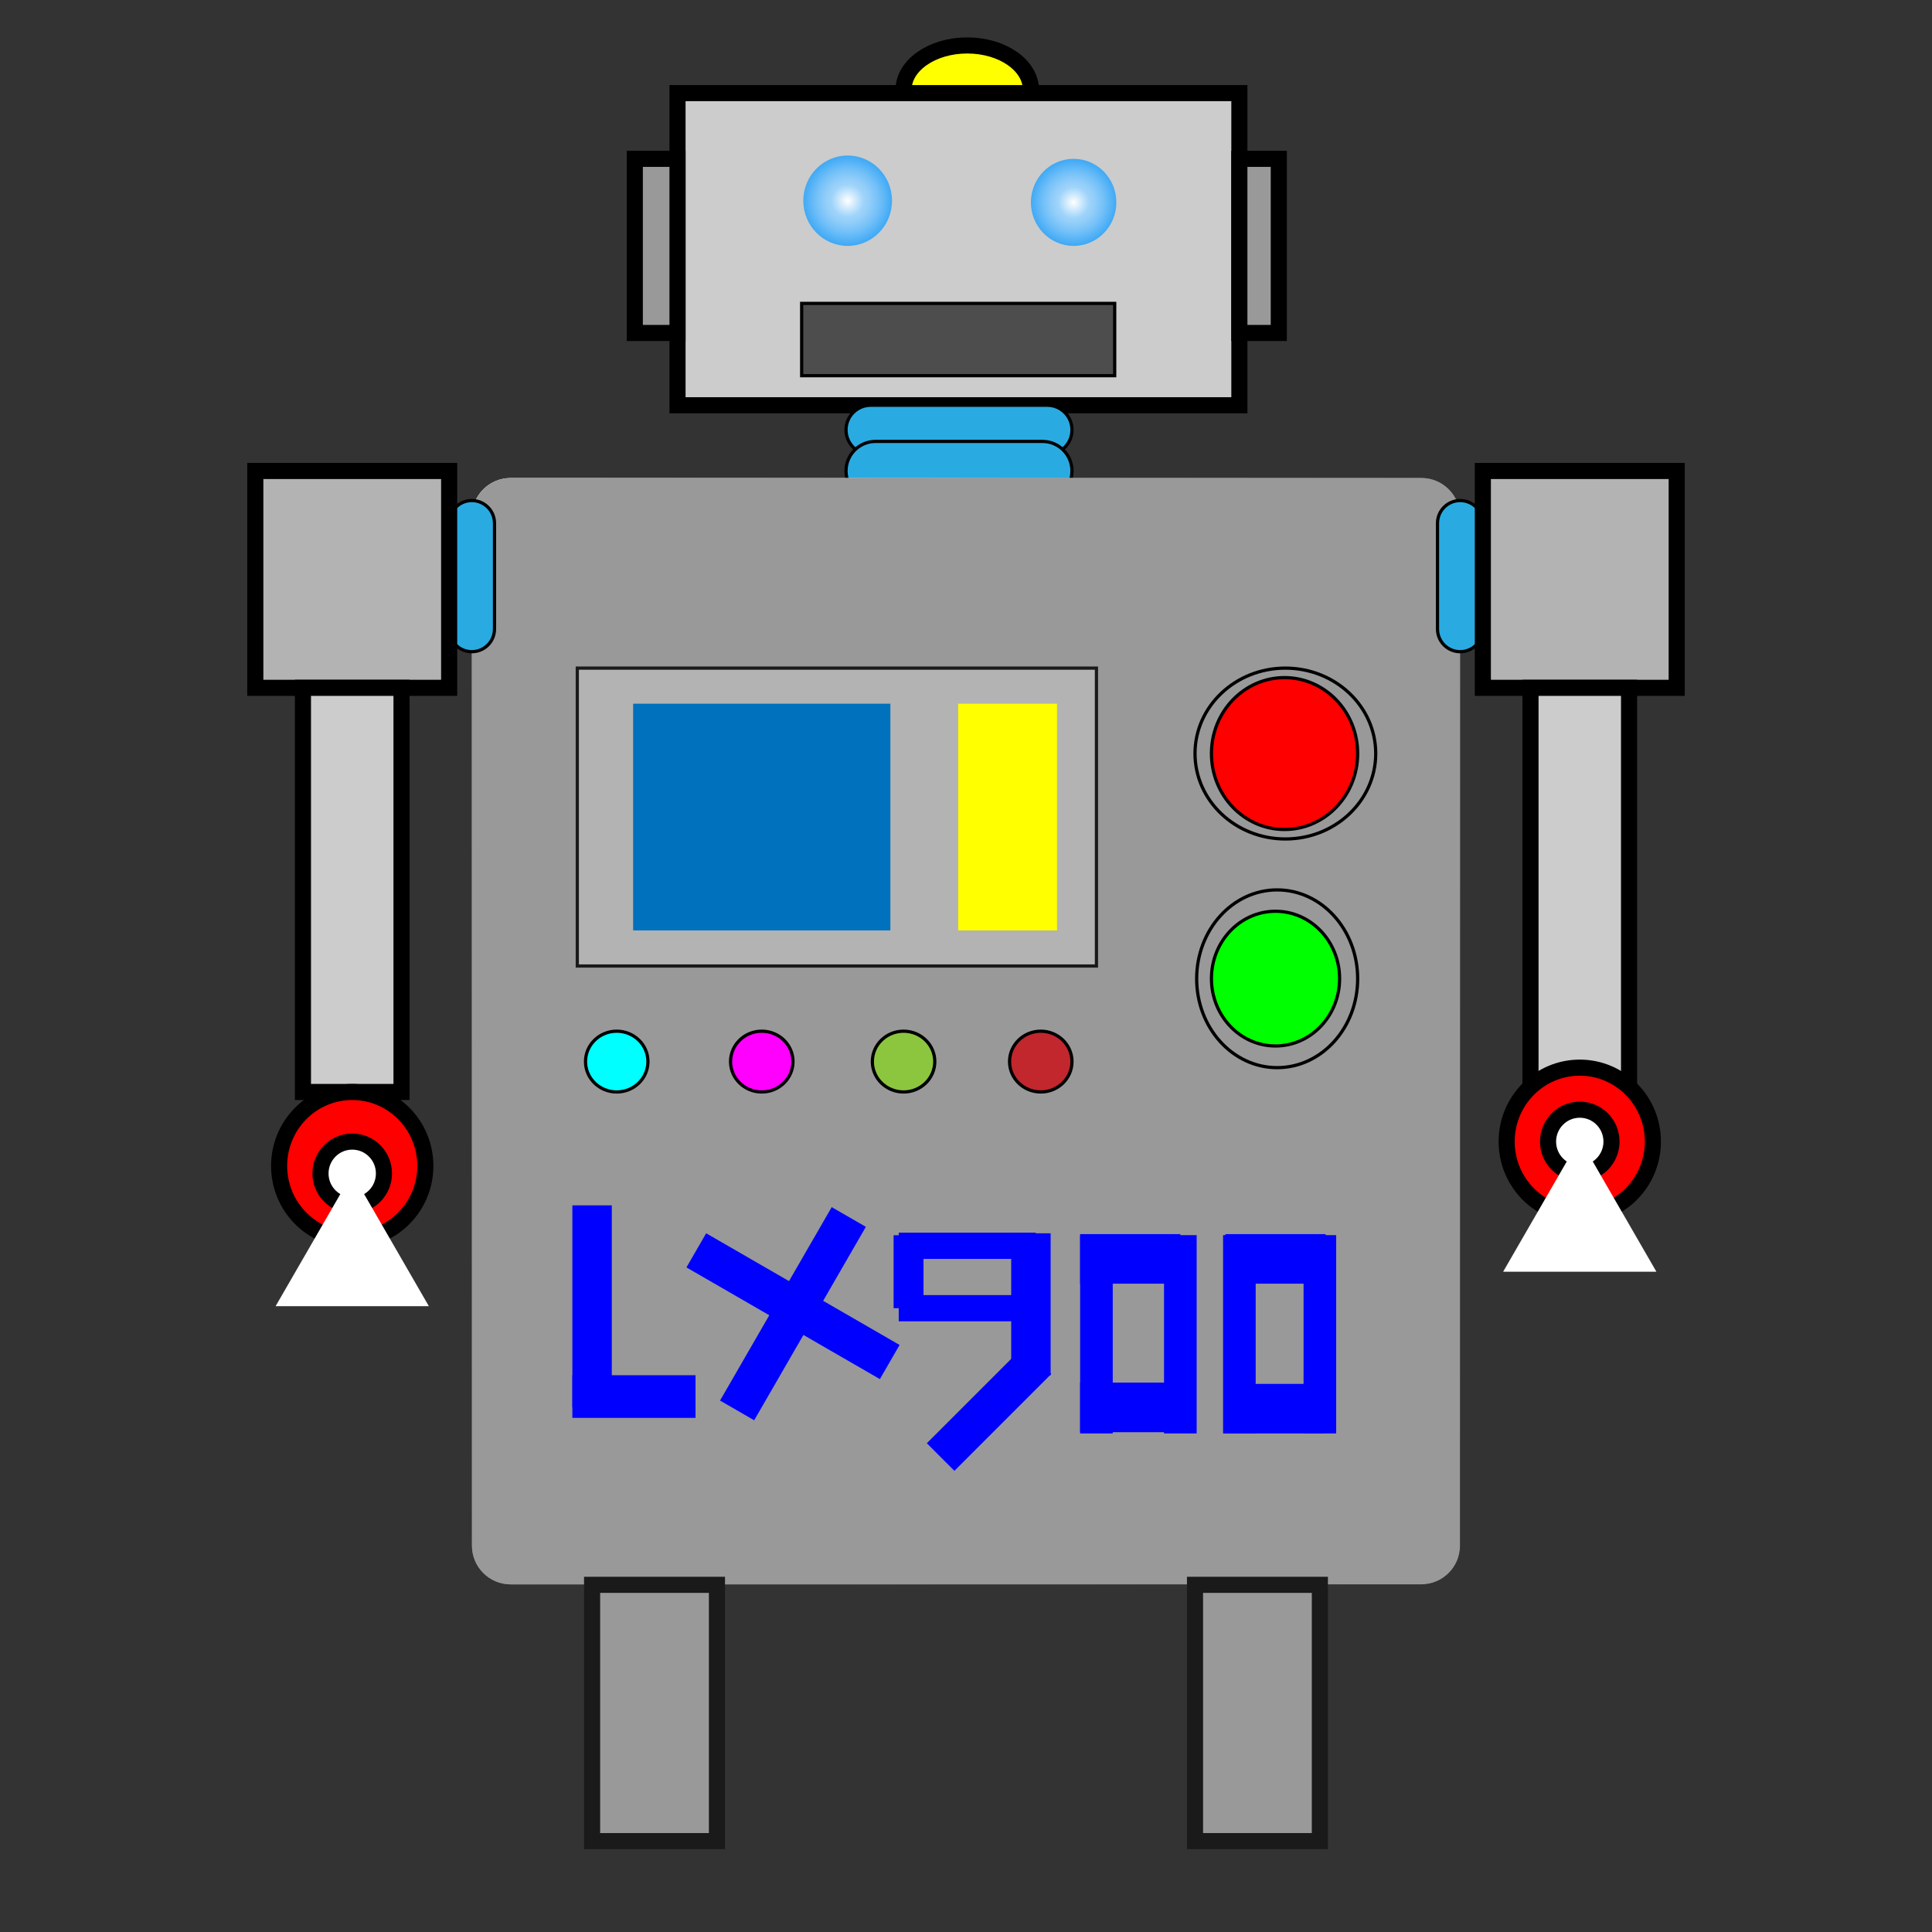 <?xml version="1.0"?>
<!-- Generator: Adobe Illustrator 14.0.0, SVG Export Plug-In . SVG Version: 6.00 Build 43363)  -->
<svg
    xmlns="http://www.w3.org/2000/svg"
    xmlns:xlink="http://www.w3.org/1999/xlink"
    xmlns:svg="http://www.w3.org/2000/svg"
    xmlns:inkscape="http://www.inkscape.org/namespaces/inkscape"
    xmlns:sodipodi="http://sodipodi.sourceforge.net/DTD/sodipodi-0.dtd"
    xmlns:ns1="http://sozi.baierouge.fr"
    xmlns:dc="http://purl.org/dc/elements/1.1/"
    xmlns:cc="http://web.resource.org/cc/"
    xmlns:rdf="http://www.w3.org/1999/02/22-rdf-syntax-ns#"
    version="1.1"
    id="Layer_1"
    x="0px"
    y="0px"
    viewBox="0 0 600 600"
    enable-background="new 0 0 600 600"
    xml:space="preserve"
  >
<rect x="0" y="0" width="600" height="600" fill="#333333" stroke="none"/>
<ellipse
      fill="#FFFF00"
      stroke="#000000"
      stroke-width="5"
      cx="300.386"
      cy="27.889"
      rx="19.773"
      ry="13.775"
  />
<rect
      x="210.408"
      y="28.918"
      fill="#CCCCCC"
      stroke="#000000"
      stroke-width="5"
      width="174.49"
      height="96.939"
  />
<rect
      x="197.143"
      y="49.326"
      fill="#999999"
      stroke="#000000"
      stroke-width="5"
      width="13.265"
      height="54.082"
  />
<rect
      x="384.897"
      y="49.326"
      fill="#999999"
      stroke="#000000"
      stroke-width="5"
      width="12.245"
      height="54.082"
  />
<g
    >
	<g
      >
		
			
		<radialGradient
          id="SVGID_1_"
          cx="263.25"
          cy="62.336"
          r="13.904"
          gradientUnits="userSpaceOnUse"
        >
			<stop
            offset="0"
            style="stop-color:#FFFFFF"
        />
			<stop
            offset="0.36"
            style="stop-color:#9FD4FA"
        />
			<stop
            offset="0.483"
            style="stop-color:#93CEF9"
        />
			<stop
            offset="0.708"
            style="stop-color:#72C0F8"
        />
			<stop
            offset="1"
            style="stop-color:#3FA9F5"
        />
		</radialGradient
      >
		<ellipse
          fill="url(#SVGID_1_)"
          cx="263.25"
          cy="62.336"
          rx="13.775"
          ry="14.031"
      />
	</g
    >
</g
  >
<g
    >
	<g
      >
		
			
		<radialGradient
          id="SVGID_2_"
          cx="333.424"
          cy="62.847"
          r="13.394"
          gradientUnits="userSpaceOnUse"
        >
			<stop
            offset="0"
            style="stop-color:#FFFFFF"
        />
			<stop
            offset="0.36"
            style="stop-color:#9FD4FA"
        />
			<stop
            offset="0.483"
            style="stop-color:#93CEF9"
        />
			<stop
            offset="0.708"
            style="stop-color:#72C0F8"
        />
			<stop
            offset="1"
            style="stop-color:#3FA9F5"
        />
		</radialGradient
      >
		<ellipse
          fill="url(#SVGID_2_)"
          cx="333.424"
          cy="62.847"
          rx="13.265"
          ry="13.521"
      />
	</g
    >
</g
  >
<rect
      x="248.965"
      y="94.224"
      fill="#4D4D4D"
      stroke="#000000"
      width="97.214"
      height="22.449"
  />
<path
      fill="#29ABE2"
      stroke="#000000"
      d="M332.914,133.51c0,4.227-3.426,7.653-7.652,7.653h-54.868  c-4.227,0-7.653-3.426-7.653-7.653l0,0c0-4.226,3.426-7.652,7.653-7.652h54.868C329.488,125.857,332.914,129.284,332.914,133.51  L332.914,133.51z"
  />
<path
      fill="#29ABE2"
      stroke="#000000"
      d="M332.914,146.265c0,5.072-4.111,9.184-9.184,9.184h-51.806  c-5.072,0-9.184-4.112-9.184-9.184l0,0c0-5.072,4.112-9.184,9.184-9.184h51.806C328.803,137.081,332.914,141.193,332.914,146.265  L332.914,146.265z"
  />
<g
    >
	<linearGradient
        id="SVGID_3_"
        gradientUnits="userSpaceOnUse"
        x1="140.908"
        y1="161.151"
        x2="459.093"
        y2="479.339"
      >
		<stop
          offset="0"
          style="stop-color:#FFFFFF"
      />
		<stop
          offset="1"
          style="stop-color:#000000"
      />
	</linearGradient
    >
	<path
        fill="url(#SVGID_3_)"
        d="M158.571,492.04c-6.617,0-12-5.383-12-12V160.449c0-6.617,5.383-12,12-12h282.857   c6.617,0,12,5.383,12,12V480.04c0,6.617-5.383,12-12,12H158.571z"
    />
	<g
      >
		<defs
        >
			<filter
            id="Adobe_OpacityMaskFilter"
            filterUnits="userSpaceOnUse"
            x="153.571"
            y="155.449"
            width="292.857"
            height="329.591"
          >
				<feFlood
              style="flood-color:white;flood-opacity:1"
              result="back"
          />
				<feBlend
              in="SourceGraphic"
              in2="back"
              mode="normal"
          />
			</filter
        >
		</defs
      >
		<mask
          maskUnits="userSpaceOnUse"
          x="153.571"
          y="155.449"
          width="292.857"
          height="329.591"
          id="SVGID_4_"
        >
			<g
            filter="url(#Adobe_OpacityMaskFilter)"
          >
				
					
			</g
        >
		</mask
      >
		<linearGradient
          id="SVGID_5_"
          gradientUnits="userSpaceOnUse"
          x1="447.177"
          y1="467.42"
          x2="53.893"
          y2="74.14"
        >
			<stop
            offset="0"
            style="stop-color:#FFFFFF"
        />
			<stop
            offset="1"
            style="stop-color:#000000"
        />
		</linearGradient
      >
		<path
          mask="url(#SVGID_4_)"
          fill="url(#SVGID_5_)"
          d="M446.429,480.04c0,2.75-2.25,5-5,5H158.571c-2.75,0-5-2.25-5-5V160.449    c0-2.75,2.25-5,5-5h282.857c2.75,0,5,2.25,5,5V480.04z"
      />
	</g
    >
	<path
        fill="none"
        stroke="#000000"
        stroke-width="5"
        d="M446.429,480.04c0,2.75-2.25,5-5,5H158.571c-2.75,0-5-2.25-5-5V160.449   c0-2.75,2.25-5,5-5h282.857c2.75,0,5,2.25,5,5V480.04z"
    />
	<path
        fill="#999999"
        d="M158.571,492.04c-6.617,0-12-5.383-12-12V160.449c0-6.617,5.383-12,12-12h282.857c6.617,0,12,5.383,12,12   V480.04c0,6.617-5.383,12-12,12H158.571z"
    />
</g
  >
<path
      fill="#29ABE2"
      stroke="#000000"
      d="M139.49,195.347c0,3.888,3.152,7.041,7.041,7.041l0,0c3.889,0,7.041-3.152,7.041-7.041  v-32.857c0-3.888-3.152-7.041-7.041-7.041l0,0c-3.888,0-7.041,3.152-7.041,7.041V195.347z"
  />
<path
      fill="#29ABE2"
      stroke="#000000"
      d="M446.429,195.347c0,3.888,3.152,7.041,7.04,7.041l0,0c3.889,0,7.041-3.152,7.041-7.041  v-32.857c0-3.888-3.152-7.041-7.041-7.041l0,0c-3.888,0-7.04,3.152-7.04,7.041V195.347z"
  />
<rect
      x="79.286"
      y="146.265"
      fill="#B3B3B3"
      stroke="#000000"
      stroke-width="5"
      width="60.204"
      height="67.347"
  />
<rect
      x="460.51"
      y="146.265"
      fill="#B3B3B3"
      stroke="#000000"
      stroke-width="5"
      width="60.205"
      height="67.347"
  />
<rect
      x="94.082"
      y="213.612"
      fill="#CCCCCC"
      stroke="#000000"
      stroke-width="5"
      width="30.612"
      height="125.51"
  />
<rect
      x="475.307"
      y="213.613"
      fill="#CCCCCC"
      stroke="#000000"
      stroke-width="5"
      width="30.611"
      height="125.509"
  />
<ellipse
      fill="#FF0000"
      stroke="#000000"
      stroke-width="5"
      cx="109.388"
      cy="362.082"
      rx="22.704"
      ry="22.959"
  />
<ellipse
      fill="#FFFFFF"
      stroke="#000000"
      stroke-width="5"
      cx="109.388"
      cy="364.431"
      rx="9.854"
      ry="9.903"
  />
<ellipse
      fill="#FF0000"
      stroke="#000000"
      stroke-width="5"
      cx="490.612"
      cy="354.527"
      rx="22.704"
      ry="22.959"
  />
<ellipse
      fill="#FFFFFF"
      stroke="#000000"
      stroke-width="5"
      cx="490.612"
      cy="354.527"
      rx="9.854"
      ry="9.903"
  />
<polygon
      fill="#FFFFFF"
      points="466.813,394.943 490.612,353.724 514.411,394.944 "
  />
<rect
      x="183.878"
      y="492.184"
      fill="#999999"
      stroke="#1A1A1A"
      stroke-width="5"
      width="38.775"
      height="79.592"
  />
<rect
      x="371.122"
      y="492.184"
      fill="#999999"
      stroke="#1A1A1A"
      stroke-width="5"
      width="38.775"
      height="79.592"
  />
<rect
      x="179.286"
      y="207.489"
      fill="#B3B3B3"
      stroke="#1A1A1A"
      width="161.224"
      height="92.511"
  />
<rect
      x="196.633"
      y="218.541"
      fill="#0071BC"
      width="79.883"
      height="70.408"
  />
<rect
      x="297.572"
      y="218.541"
      fill="#FFFF00"
      width="30.693"
      height="70.408"
  />
<ellipse
      fill="#999999"
      stroke="#000000"
      cx="399.183"
      cy="234.02"
      rx="28.062"
      ry="26.531"
  />
<ellipse
      fill="#999999"
      stroke="#000000"
      cx="396.633"
      cy="303.967"
      rx="25"
      ry="27.601"
  />
<ellipse
      fill="#FF0000"
      stroke="#000000"
      cx="398.929"
      cy="234.021"
      rx="22.704"
      ry="23.584"
  />
<ellipse
      fill="#00FF00"
      stroke="#000000"
      cx="396.123"
      cy="303.919"
      rx="19.898"
      ry="20.917"
  />
<ellipse
      fill="#00FFFF"
      stroke="#000000"
      cx="191.531"
      cy="329.684"
      rx="9.694"
      ry="9.438"
  />
<ellipse
      fill="#C1272D"
      stroke="#000000"
      cx="323.221"
      cy="329.684"
      rx="9.693"
      ry="9.438"
  />
<ellipse
      fill="#8CC63F"
      stroke="#000000"
      cx="280.612"
      cy="329.684"
      rx="9.694"
      ry="9.439"
  />
<ellipse
      fill="#FF00FF"
      stroke="#000000"
      cx="236.575"
      cy="329.684"
      rx="9.694"
      ry="9.438"
  />
<polygon
      fill="#FFFFFF"
      points="85.589,405.65 109.388,364.431 133.187,405.651 "
  />
<rect
      x="177.755"
      y="374.334"
      fill="#0000FF"
      width="12.245"
      height="62.746"
  />
<rect
      x="177.755"
      y="427.087"
      fill="#0000FF"
      width="38.249"
      height="13.249"
  />
<rect
      x="240.147"
      y="373.308"
      transform="matrix(0.866 0.5 -0.5 0.866 236.985 -68.474)"
      fill="#0000FF"
      width="12.244"
      height="69.371"
  />
<rect
      x="240.147"
      y="370.966"
      transform="matrix(-0.5 0.866 -0.866 -0.5 720.707 395.206)"
      fill="#0000FF"
      width="12.244"
      height="69.371"
  />
<rect
      x="314.036"
      y="383.007"
      fill="#0000FF"
      width="12.244"
      height="44.08"
  />
<rect
      x="279.11"
      y="382.82"
      fill="#0000FF"
      width="42.551"
      height="8.145"
  />
<rect
      x="277.515"
      y="383.616"
      fill="#0000FF"
      width="9.291"
      height="22.656"
  />
<rect
      x="279.11"
      y="402.2"
      fill="#0000FF"
      width="42.551"
      height="8.145"
  />
<rect
      x="285.962"
      y="431.416"
      transform="matrix(0.707 -0.707 0.707 0.707 -219.353 345.379)"
      fill="#0000FF"
      width="42.551"
      height="12.119"
  />
<rect
      x="335.444"
      y="383.586"
      fill="#0000FF"
      width="10.131"
      height="61.588"
  />
<rect
      x="379.832"
      y="383.586"
      fill="#0000FF"
      width="10.131"
      height="61.588"
  />
<rect
      x="335.444"
      y="383.266"
      fill="#0000FF"
      width="31.123"
      height="15.397"
  />
<rect
      x="361.502"
      y="383.586"
      fill="#0000FF"
      width="10.131"
      height="61.588"
  />
<rect
      x="335.444"
      y="429.381"
      fill="#0000FF"
      width="31.123"
      height="15.398"
  />
<rect
      x="380.562"
      y="383.267"
      fill="#0000FF"
      width="31.123"
      height="15.397"
  />
<rect
      x="404.832"
      y="383.586"
      fill="#0000FF"
      width="10.131"
      height="61.588"
  />
<rect
      x="380.149"
      y="429.775"
      fill="#0000FF"
      width="31.123"
      height="15.398"
  />
</svg
>
